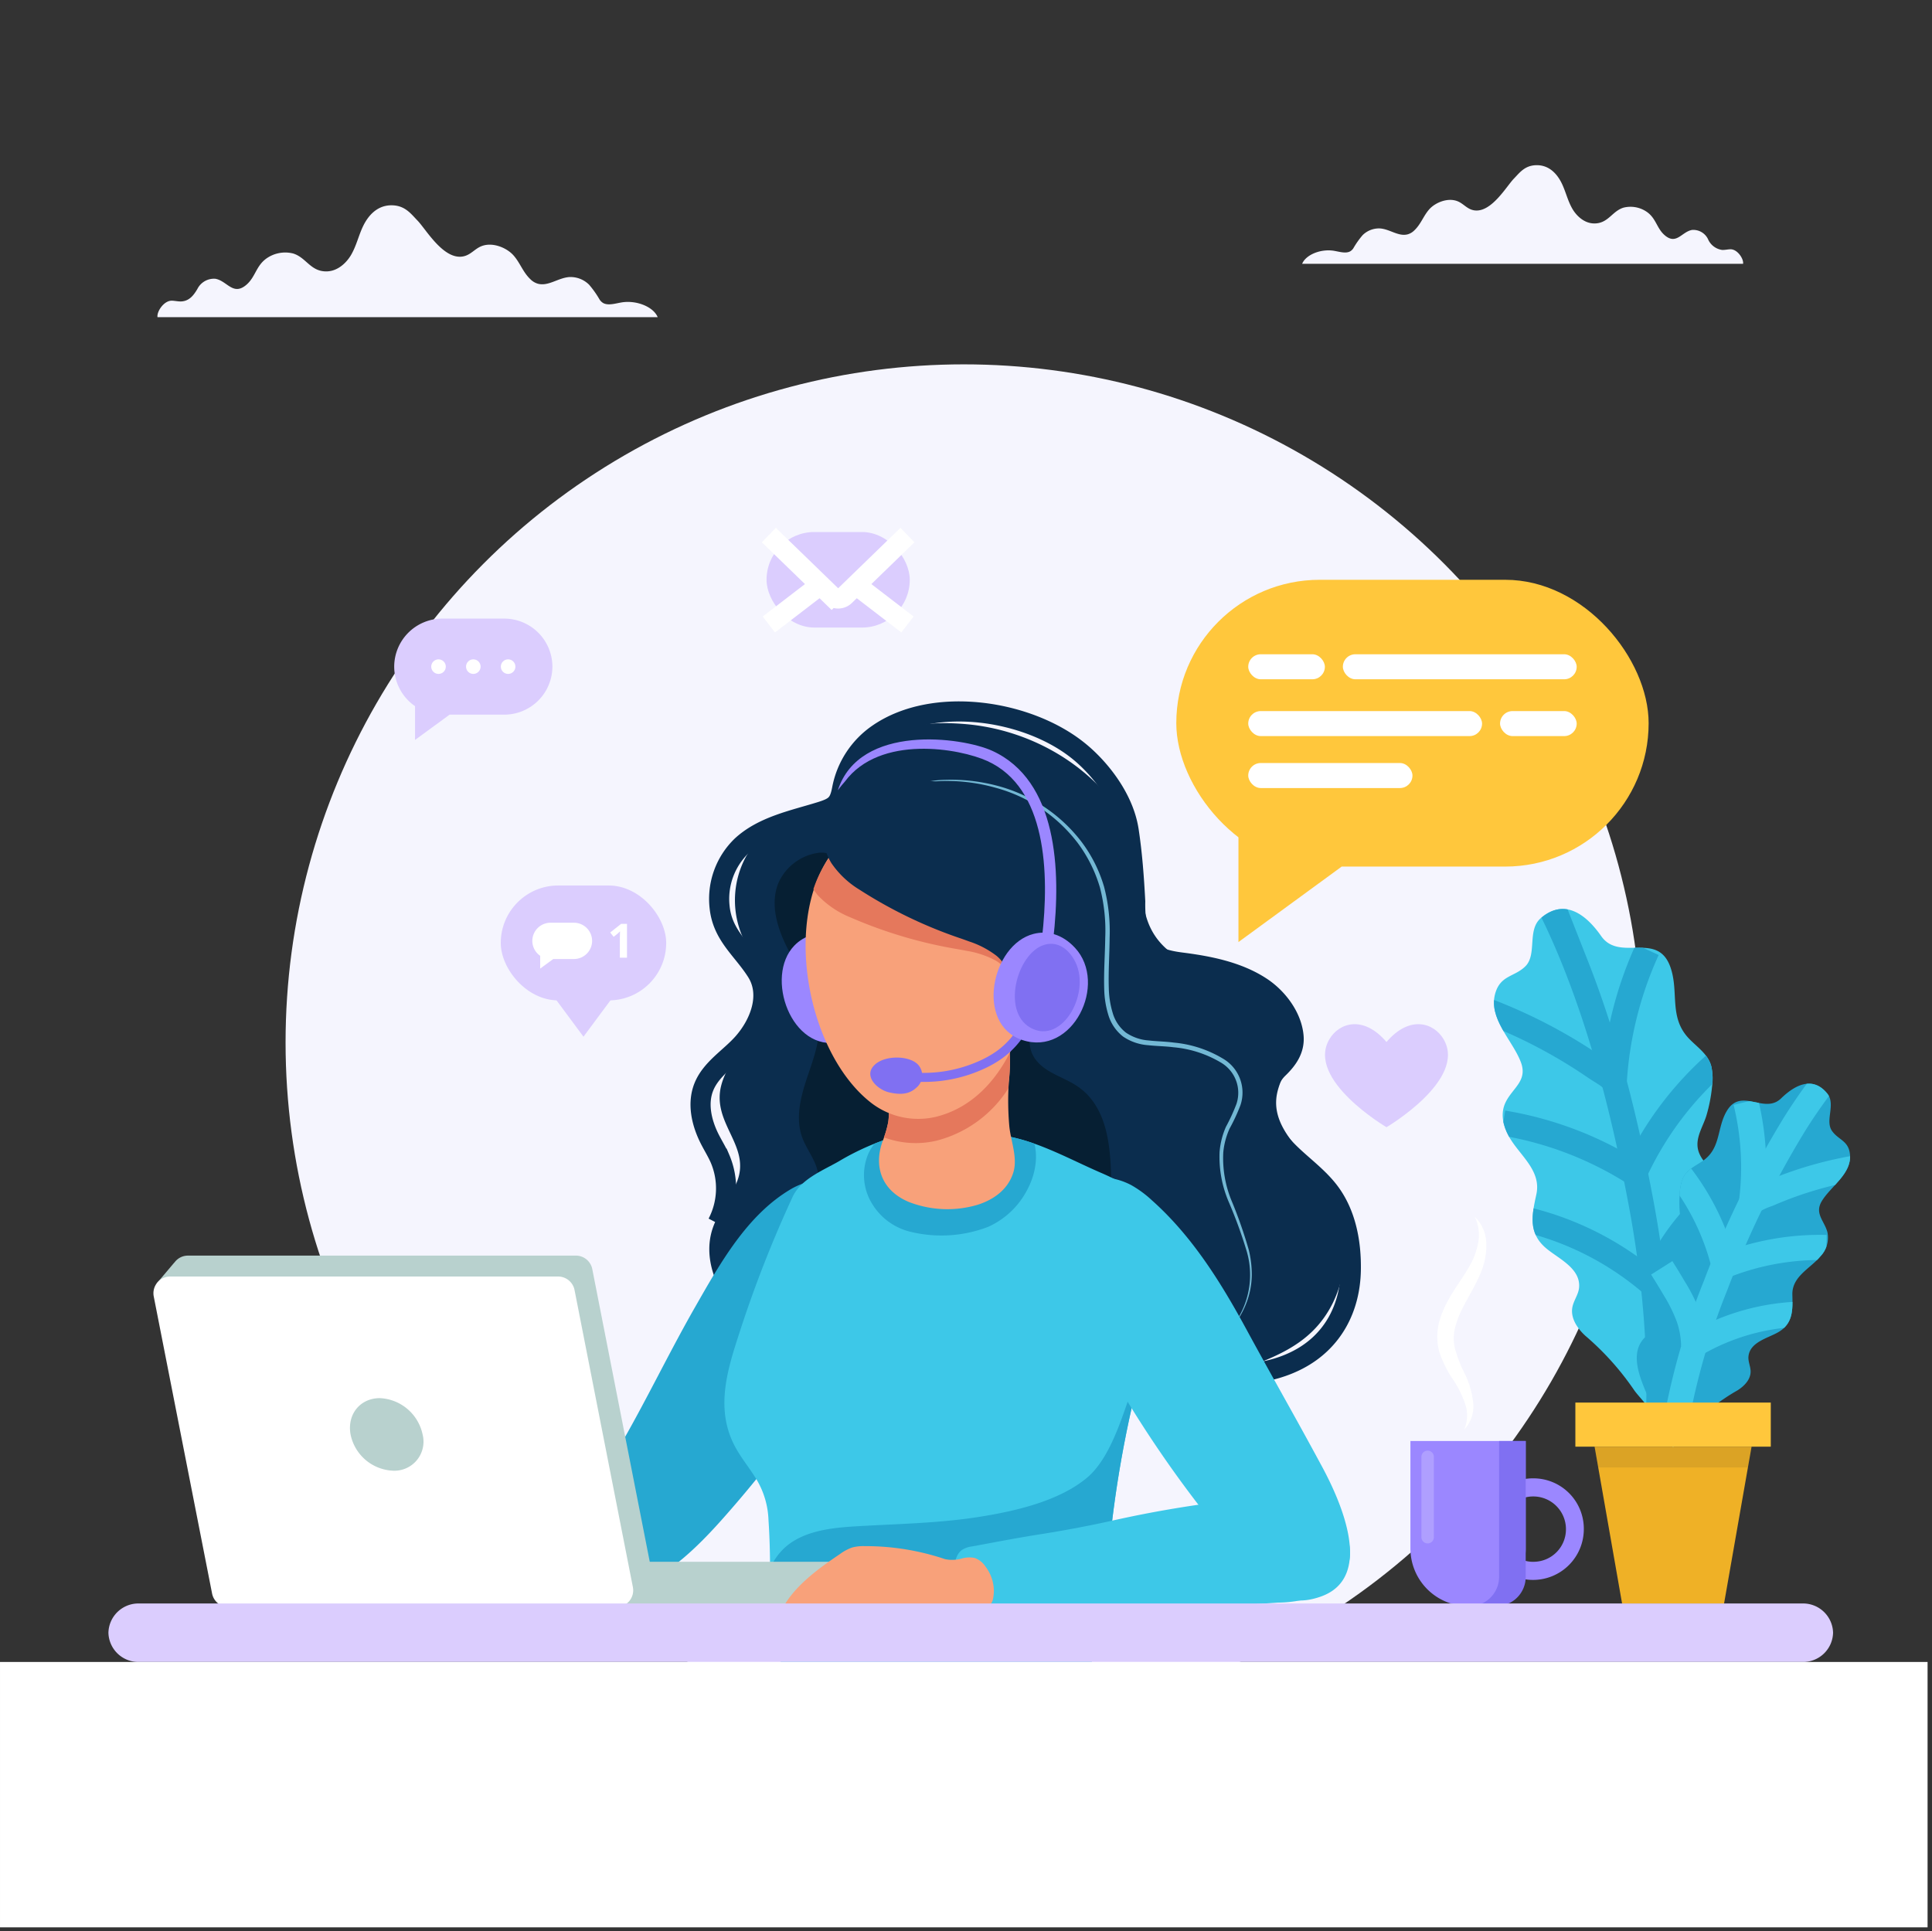 <svg xmlns="http://www.w3.org/2000/svg" xmlns:xlink="http://www.w3.org/1999/xlink" width="384.147" height="384" viewBox="0 0 384.147 384"><rect x="0" y="0" width="384.147" height="384" fill="#333333" stroke="none"/><defs><style>.a{fill:#3dc8e8;}.b{fill:#26a8d1;}.c,.j,.t,.v,.z{fill:none;}.d{fill:#f5f5fe;}.e{fill:#0b2d4e;}.f{fill:#73b8d4;}.g{fill:#061f33;}.h{clip-path:url(#a);}.i{fill:#9b87ff;}.j{stroke:#0b2d4e;}.j,.t,.v,.z{stroke-miterlimit:10;}.j,.z{stroke-width:4px;}.k{fill:#f8a17a;}.l{fill:#e5785c;}.m{fill:#8070f2;}.n{fill:#b8d1ce;}.o,.q{fill:#fff;}.p{fill:#3f91ac;}.q{opacity:0.2;}.r{fill:#ffc73c;}.s{clip-path:url(#b);}.t{stroke:#26a8d1;}.t,.v{stroke-width:5px;}.u{clip-path:url(#c);}.v{stroke:#3dc8e8;}.w{fill:#efb126;}.x{fill:#231f20;opacity:0.1;}.y{fill:#dbcdfe;}.z{stroke:#fff;}</style><clipPath id="a"><path class="a" d="M838.908,1213.718c2.079-8.8,3.157-17.813-1.555-23.811-2.128-2.709-5.919-4.595-9.022-5.936-6.052-2.616-12.239-6.132-18.718-7.272-6.83-1.2-14.427-1.943-21.234-.224a50.4,50.4,0,0,0-12.235,5.292c-3.355,1.892-7.471,3.521-9.1,7.041a239.43,239.43,0,0,0-10.355,26.366c-2.431,7.477-5.1,15.315-1.269,22.893,1.241,2.456,3.044,4.557,4.464,6.9a16.8,16.8,0,0,1,2.379,8.083c.473,6.878.289,13.777.269,20.664a13.132,13.132,0,0,0,.89,5.833c1.714,3.519,6.37,3.568,9.725,3.562l33.168-.057a56.8,56.8,0,0,1,12.433,1.443c3.634.747,6.754-1.087,8.5-4.469,1.65-3.2,1.776-6.94,1.953-10.537a227.572,227.572,0,0,1,5.923-41.56C836.041,1224.073,837.655,1219.025,838.908,1213.718Z" transform="translate(-753.496 -1175.463)"/></clipPath><clipPath id="b"><path class="a" d="M1580.886,953.317c-2.1-.012-4.145-.283-5.586-2.346-2.828-4.05-7.145-7.686-11.986-3.568-2.792,2.375-.692,7.262-3.1,9.612-2.125,2.079-4.827,1.735-5.914,5.185-1.6,5.075,3.44,9.522,5.058,13.911,1.357,3.683-1.7,5.086-3.067,7.956-1.057,2.213-.514,4.583.638,6.7,2.032,3.73,6.537,6.733,5.494,11.562-.871,4.031-1.681,7.623,1.875,10.678,2.438,2.094,6.962,4,6.617,7.879-.122,1.371-1.071,2.541-1.331,3.893-.412,2.14.974,4.223,2.584,5.692a54.991,54.991,0,0,1,9.624,10.7c1.172,1.8,5.866,5.854,3.99,8.31,3.41-4.465,7.013-8.795,10.112-13.489,2.548-3.861,6.389-9.507,3.774-14.262-.813-1.479-2.326-2.581-2.74-4.218-.748-2.955,2.155-5.694,3.234-8.208a10.553,10.553,0,0,0-2.534-11.493c-1.412-1.4-2.945-2.943-3.152-4.922-.226-2.161,1.128-4.176,1.743-6.169a30.751,30.751,0,0,0,1.126-5.7,11.852,11.852,0,0,0-.114-4.045c-.6-2.507-2.86-3.9-4.531-5.679-3.978-4.234-1.887-9.213-3.625-14.135C1587.519,952.741,1584.129,953.336,1580.886,953.317Z" transform="translate(-1553.995 -945.59)"/></clipPath><clipPath id="c"><path class="b" d="M1726.865,1131.167c1.527.282,3.046.369,4.376-.929,2.612-2.547,6.247-4.586,9.188-.929,1.7,2.109-.5,5.364.915,7.4,1.254,1.8,3.261,1.927,3.572,4.58.457,3.9-3.813,6.431-5.594,9.391-1.495,2.484.526,3.924,1.124,6.2a5.35,5.35,0,0,1-1.39,4.77c-1.99,2.424-5.674,3.979-5.585,7.627.074,3.044.164,5.762-2.839,7.486-2.058,1.182-5.6,1.94-5.89,4.8-.1,1.012.426,1.991.427,3.008,0,1.609-1.291,2.928-2.662,3.771a40.623,40.623,0,0,0-8.461,6.428c-1.1,1.141-5.065,3.434-4.045,5.476-1.855-3.711-3.87-7.35-5.468-11.184-1.314-3.153-3.319-7.781-.764-10.868.794-.96,2.044-1.55,2.571-2.68.952-2.04-.775-4.429-1.209-6.4a7.793,7.793,0,0,1,3.428-7.986c1.219-.821,2.543-1.727,2.968-3.134.463-1.536-.241-3.185-.41-4.716a22.682,22.682,0,0,1-.028-4.29,8.747,8.747,0,0,1,.643-2.918c.784-1.735,2.615-2.433,4.073-3.492,3.472-2.521,2.644-6.422,4.586-9.751C1722.133,1129.83,1724.51,1130.731,1726.865,1131.167Z" transform="translate(-1702.537 -1127.321)"/></clipPath></defs><g transform="translate(282.033 36)"><g transform="translate(-282.26 -36)"><rect class="c" width="384" height="384" transform="translate(384.375) rotate(90)"/><circle class="d" cx="134.852" cy="134.852" r="134.852" transform="translate(57.008 72.455)"/><g transform="translate(21.785 105.795)"><path class="e" d="M839.409,882.468c-8.856,3.134-19.537,2.813-27.595-2.356-7.921-5.081-15.137-8.75-24.883-8.572-8.708.159-15.91,4.866-24.344,5.868-6.689.794-13.485-2.122-18.333-6.8-4.733-4.566-7.876-11.527-5.818-17.772,1.078-3.27,3.432-5.968,4.776-9.138,3.1-7.311-5.061-11.722-3.032-19.417,1.726-6.545,8.908-11.213,8.8-17.981-.078-4.954-3.914-8.794-5.264-13.377a18.19,18.19,0,0,1,1.342-14.029,16.764,16.764,0,0,1,7.892-7.046c2.953-1.258,6.252-1.282,8.535-3.862,4.069-4.6,5.562-9.582,11.145-12.944,4.727-2.846,10.969-3.027,16.392-2.53,12.05,1.1,23.745,7.465,30.532,17.594,2.405,3.59,4.141,7.263,4.2,11.53.066,4.664.065,9.356,2.922,13.321,2.4,3.329,6.251,5.277,10.07,6.779s7.821,2.718,11.174,5.084,6.015,6.228,5.624,10.313c-.328,3.419-2.694,6.39-3.009,9.81-.573,6.219,5.418,10.736,9.112,15.773a24.5,24.5,0,0,1,2.136,24.852c-4.481,9.015-12.623,11.048-21.154,14.441Q840.026,882.25,839.409,882.468Z" transform="translate(-618.318 -714.286)"/><g transform="translate(156.702 49.253)"><path class="f" d="M932.54,813.763a20.9,20.9,0,0,1,9.714-2.63,36.155,36.155,0,0,1,10.09,1.127,31.079,31.079,0,0,1,16.825,11.007,27.811,27.811,0,0,1,4.632,9.117,35.059,35.059,0,0,1,1.113,10.162c-.034,3.4-.275,6.772-.163,10.112a18.143,18.143,0,0,0,.78,4.861,7.633,7.633,0,0,0,2.63,3.892,9.165,9.165,0,0,0,4.5,1.551c1.637.194,3.346.2,5.051.432a23.013,23.013,0,0,1,9.748,3.193,7.819,7.819,0,0,1,3.462,9.254,36.38,36.38,0,0,1-2.155,4.643,14.781,14.781,0,0,0-1.257,4.751,22.142,22.142,0,0,0,1.711,9.75,91.019,91.019,0,0,1,3.349,9.591,20.44,20.44,0,0,1,.61,5.071,15.96,15.96,0,0,1-.888,5.017,17.168,17.168,0,0,1-5.911,8.1,16.7,16.7,0,0,0,5.731-18.069,92.493,92.493,0,0,0-3.462-9.492,22.8,22.8,0,0,1-1.88-10.026,15.551,15.551,0,0,1,1.259-5.02,37.589,37.589,0,0,0,2.092-4.546,6.968,6.968,0,0,0-3.15-8.288,22.173,22.173,0,0,0-9.37-3.007c-1.647-.215-3.329-.215-5.05-.41a10.06,10.06,0,0,1-4.967-1.716,8.585,8.585,0,0,1-2.951-4.373,19.07,19.07,0,0,1-.8-5.12c-.1-3.419.16-6.8.206-10.157A34.214,34.214,0,0,0,973,832.611a28.025,28.025,0,0,0-4.419-8.9,30.535,30.535,0,0,0-16.354-11,35.8,35.8,0,0,0-9.964-1.347A20.78,20.78,0,0,0,932.54,813.763Z" transform="translate(-932.54 -811.111)"/></g><path class="g" d="M872.617,950.057c.314,7.643-1.457,13.382-8.447,17.162-5.567,3.011-12.232,4-18.375,4.15-10.3.254-21.783-2.4-29.49-9.64-1.4-1.313-2.741-2.924-2.842-4.84-.092-1.742.866-3.383.951-5.125.142-2.938-2.142-5.372-3.163-8.131-1.349-3.643-.432-7.711.78-11.4s2.728-7.418,2.546-11.3c-.236-5.034-3.261-9.429-5.683-13.848s-4.328-9.8-2.259-14.391a10.288,10.288,0,0,1,7.94-5.725c3.511-.389,6.665,3.622,8.914,5.833a55.082,55.082,0,0,0,10.025,7.8c5.017,3.044,10.525,5.29,15.243,8.778,2.856,2.111,5.918,5.009,7.282,8.371,1.536,3.789-1.154,7.457,2.1,10.943,2.1,2.249,5.321,3.013,7.858,4.751C871.428,937.163,872.369,944.023,872.617,950.057Z" transform="translate(-673.286 -823.194)"/><path class="b" d="M660.928,1267.731c7.234-11.147,11.736-24.829,5.45-37.416-.637-1.276-1.4-2.668-2.756-3.118-2.91-.967-6.857.073-9.388,1.557-8.777,5.15-14.148,14.841-19.08,23.463-5.123,8.958-9.572,18.283-14.72,27.227-2.085,3.623-4.191,7.294-5.31,11.321a17.91,17.91,0,0,0,.25,11.019c5.779,14.923,21.67-3.357,26.507-8.879A220.769,220.769,0,0,0,660.928,1267.731Z" transform="translate(-518.495 -1098.105)"/><g transform="translate(122.477 118.9)"><path class="a" d="M838.908,1213.718c2.079-8.8,3.157-17.813-1.555-23.811-2.128-2.709-5.919-4.595-9.022-5.936-6.052-2.616-12.239-6.132-18.718-7.272-6.83-1.2-14.427-1.943-21.234-.224a50.4,50.4,0,0,0-12.235,5.292c-3.355,1.892-7.471,3.521-9.1,7.041a239.43,239.43,0,0,0-10.355,26.366c-2.431,7.477-5.1,15.315-1.269,22.893,1.241,2.456,3.044,4.557,4.464,6.9a16.8,16.8,0,0,1,2.379,8.083c.473,6.878.289,13.777.269,20.664a13.132,13.132,0,0,0,.89,5.833c1.714,3.519,6.37,3.568,9.725,3.562l33.168-.057a56.8,56.8,0,0,1,12.433,1.443c3.634.747,6.754-1.087,8.5-4.469,1.65-3.2,1.776-6.94,1.953-10.537a227.572,227.572,0,0,1,5.923-41.56C836.041,1224.073,837.655,1219.025,838.908,1213.718Z" transform="translate(-753.496 -1175.463)"/><g class="h"><path class="b" d="M930.685,1172.778c2.6-4.378,3.193-9.848-.215-14.066-1.559-1.929-4.316-2.145-6.673-2.189a56.107,56.107,0,0,0-13.811,1.464c-4.307,1.008-8.7,2.714-10.565,7.063a10.879,10.879,0,0,0,.924,9.925,12.227,12.227,0,0,0,7.48,5.4,25.893,25.893,0,0,0,15.49-.964A16.188,16.188,0,0,0,930.685,1172.778Z" transform="translate(-870.879 -1160.136)"/><path class="b" d="M863.029,1431.26q-.051-10.127-.1-20.254c-.012-2.35,1.514-16.657-2.142-16.495a2.069,2.069,0,0,0-1.077.451c-1.819,1.3-2.754,3.48-3.6,5.549-2.665,6.485-4.9,16.867-10.45,21.407-5.638,4.615-14.309,6.561-21.315,7.669-8.183,1.294-16.5,1.389-24.769,1.893-5.349.325-11.25,1.1-14.764,5.141-2.509,2.889-3.787,7.22-5.127,10.75-1.171,3.085-2.1,6.749.273,9.543a11.081,11.081,0,0,0,3.837,2.642c5.16,2.433,10.8,3.659,16.428,4.6a224.625,224.625,0,0,0,47.746,2.423c3.41-.163,7.107-.5,9.622-2.81,1.871-1.717,2.754-4.245,3.381-6.707C863.1,1448.677,863.072,1439.913,863.029,1431.26Z" transform="translate(-773.7 -1352.638)"/></g></g><path class="i" d="M815.655,973.625c-6.033,6.207-.561,21.374,9.06,19.179,10.338-2.358,8.783-18.469-.565-21.114C820.5,970.658,817.6,971.627,815.655,973.625Z" transform="translate(-679.253 -891.404)"/><path class="j" d="M829.722,871.587c6.047.771,12.416.241,17.817-2.586,6.876-3.6,10.316-10.2,10.459-17.786.1-5.5-.961-11.23-4.28-15.615-3.609-4.768-9.658-7.7-11.9-13.241-1.454-3.589-1.105-8.476,1.769-11.253,1.83-1.768,3.261-3.761,3.026-6.412-.346-3.9-3.2-7.645-6.384-9.751-4.672-3.088-10.483-4.218-15.95-4.912-3.7-.47-7.392-1.511-8.537-5.5a29.33,29.33,0,0,1-.611-6.632c-.246-4.715-.592-9.43-1.3-14.1-.812-5.385-4.309-10.593-8.209-14.3q-.84-.8-1.742-1.529c-10.054-8.145-28.665-11.03-39.754-3.482a17.18,17.18,0,0,0-7.273,11.016c-.563,3.009-1.379,3.657-4.319,4.569-5.341,1.657-11.4,2.834-15.644,6.751a14.657,14.657,0,0,0-4.4,12.157c.564,5.684,4.538,8.4,7.383,12.908,2.9,4.6.621,10.385-2.753,14.18-2.6,2.922-6.285,5.057-7.753,8.682-1.351,3.335-.456,7.19,1.175,10.4.661,1.3,1.439,2.54,2.023,3.876a15.019,15.019,0,0,1-.484,12.855" transform="translate(-610.969 -704.425)"/><path class="a" d="M1140.788,1272.351q2.774,5,5.492,10.04c3.663,6.824,10.464,21.987-.424,25.733-5.485,1.887-8.623.042-12.249-3.955a231.03,231.03,0,0,1-34.683-50.248c-3.45-6.768-12.61-24.4-1.484-28.434a13.514,13.514,0,0,1,10.853.794,21.851,21.851,0,0,1,4.114,3.037c8.03,7.161,13.748,16.4,18.834,25.772C1134.385,1260.881,1137.6,1266.608,1140.788,1272.351Z" transform="translate(-904.894 -1096.394)"/><path class="k" d="M933.986,1105.634c3.313-1.063,6.041-3.122,7.064-6.4.928-2.971-.535-6.313-.8-9.311a56.817,56.817,0,0,1-.093-8.64,37.4,37.4,0,0,0,.02-8.082c-.232-1.515-1.064-1.256-2.6-1.858a13.371,13.371,0,0,0-4.918-.6c-3.411.008-12.3-.239-14.408,2.754a8.415,8.415,0,0,0-1.09,4.738c-.055,1.975-.405,4.532-.729,7.287-.144,1.227-.055,2.449-.243,3.667a23.052,23.052,0,0,1-1.182,3.978c-1.715,4.941-.109,9.641,5.234,11.9A21.114,21.114,0,0,0,933.986,1105.634Z" transform="translate(-761.13 -971.859)"/><path class="l" d="M944.272,1073.205c-.232-1.515-1.064-1.256-2.6-1.858a13.372,13.372,0,0,0-4.918-.6c-3.41.008-12.3-.239-14.408,2.754a8.414,8.414,0,0,0-1.09,4.738c-.055,1.975-.405,4.532-.729,7.287-.144,1.227-.055,2.449-.243,3.667a16.981,16.981,0,0,1-.851,3.042,18.076,18.076,0,0,0,10.488.652,23.929,23.929,0,0,0,14.273-10.424c.018-.391.029-.782.055-1.173A37.408,37.408,0,0,0,944.272,1073.205Z" transform="translate(-765.238 -971.859)"/><path class="k" d="M883.327,867.4a41.7,41.7,0,0,0-1.827-12.461c-5.055-15.477-24.362-19.3-35.989-8.191-12.965,12.389-8,42.011,5.653,52.417a15.322,15.322,0,0,0,13.047,2.57C877.629,898.14,883.412,881.629,883.327,867.4Z" transform="translate(-699.342 -785.526)"/><path class="k" d="M1043.442,980.64c5.94-3.248,7.768,4.976,6.746,9.069a13.058,13.058,0,0,1-2.139,4.73c-1.413,1.873-5.455,4.98-7.783,2.931-1.057-.93-1.165-2.51-1.2-3.917C1038.981,989.68,1039.416,982.842,1043.442,980.64Z" transform="translate(-861.995 -898.381)"/><g transform="translate(157.71 98.435)"><path class="m" d="M942.2,1079.317a30.084,30.084,0,0,1-4.39-.324l.262-1.781a27.061,27.061,0,0,0,15.375-2.148,19.827,19.827,0,0,0,3.327-1.911,15.711,15.711,0,0,0,4.309-4.75l1.554.91a17.525,17.525,0,0,1-4.807,5.3,21.628,21.628,0,0,1-3.626,2.087A28.5,28.5,0,0,1,942.2,1079.317Z" transform="translate(-937.81 -1068.402)"/></g><g transform="translate(151.484 104.512)"><path class="m" d="M906.26,1101.5c2.172-1.864,7-1.7,8.595.231a3.17,3.17,0,0,1-.479,4.468c-1.537,1.435-3.439,1.351-5.356.919C906.618,1106.579,903.642,1103.75,906.26,1101.5Z" transform="translate(-905.241 -1100.191)"/></g><path class="l" d="M889.9,855.021c-5.323-16.295-25.649-20.32-37.89-8.624a24.11,24.11,0,0,0-5.955,9.6,11.329,11.329,0,0,0,.944,1.269,18.193,18.193,0,0,0,6.33,4.294,91.008,91.008,0,0,0,21.537,6.381c.544.1,1.091.2,1.636.31a18.251,18.251,0,0,1,5.821,1.947c5.014,2.956,2.858,9.457,6.532,12.306a3.5,3.5,0,0,0,1,.543,54.831,54.831,0,0,0,1.964-14.9A43.9,43.9,0,0,0,889.9,855.021Z" transform="translate(-705.885 -784.967)"/><path class="e" d="M886.013,843.95a18.248,18.248,0,0,1,5.436,2.85c4.479,3.718,1.313,9.792,4.485,13.19,2.811,3.011,7.079-.968,8.2-3.749,2.06-5.123,1.939-10.825,1.787-16.345a34.3,34.3,0,0,0-1.079-9.144,22.489,22.489,0,0,0-5.185-8.541,33.261,33.261,0,0,0-26.174-10.2c-7.532.474-20.746,6.8-14.841,16.394a18.2,18.2,0,0,0,5.564,5.249,91.014,91.014,0,0,0,20.243,9.734C884.967,843.57,885.491,843.757,886.013,843.95Z" transform="translate(-714.869 -762.53)"/><path class="i" d="M1041.425,970.483c-8.384,2.15-11.625,17.945-2.271,21.089,10.051,3.379,17.126-11.179,10.529-18.311C1047.11,970.48,1044.124,969.791,1041.425,970.483Z" transform="translate(-857.483 -890.564)"/><path class="m" d="M1062.058,981.9c-5.788.93-9.353,13.226-3.389,16.61,6.409,3.637,12.425-7.314,8.654-13.62C1065.853,982.428,1063.921,981.6,1062.058,981.9Z" transform="translate(-875.367 -899.951)"/><g transform="translate(145.026 41.244)"><path class="i" d="M914.291,809l-2.236-.259c1.517-13.109.871-29.858-10.822-35.208-5.537-2.533-21.395-5.344-28.373,4.074-.839.943-1.4,1.733-1.4,1.733,4.328-13.355,24.735-10.588,30.711-7.854C915.091,777.4,915.893,795.147,914.291,809Z" transform="translate(-871.458 -769.217)"/></g><g transform="translate(8.949 143.892)"><rect class="n" width="45.976" height="9.001" transform="translate(90.97 60.885)"/><path class="n" d="M261.024,1367.964l-11.6-59.072a3.327,3.327,0,0,0-3.265-2.686H169.02a3.3,3.3,0,0,0-2.673,1.371l-.01-.01-3.562,4.211,3.16-.693,11.424,58.16a3.327,3.327,0,0,0,3.265,2.686h77.136A3.327,3.327,0,0,0,261.024,1367.964Z" transform="translate(-162.165 -1306.206)"/><path class="o" d="M174.517,1393.693h77.136a3.327,3.327,0,0,0,3.264-3.968l-11.6-59.072a3.327,3.327,0,0,0-3.265-2.686H162.914a3.327,3.327,0,0,0-3.265,3.968l11.6,59.072A3.327,3.327,0,0,0,174.517,1393.693Z" transform="translate(-159.586 -1323.807)"/><path class="n" d="M364.132,1461.7a9.006,9.006,0,0,0,8.5,7.215,5.783,5.783,0,0,0,5.824-7.215,9.108,9.108,0,0,0-8.5-7.215C366.027,1454.487,363.42,1457.717,364.132,1461.7Z" transform="translate(-324.937 -1426.142)"/><path class="p" d="M159.586,1342.344" transform="translate(-159.586 -1335.436)"/></g><g transform="translate(258.882 136.163)"><g transform="translate(5.336)"><path class="o" d="M1500.325,1308.117a6.984,6.984,0,0,0,.162-5.28,20.444,20.444,0,0,0-2.431-4.8,21.81,21.81,0,0,1-2.663-5.411,11.635,11.635,0,0,1,.131-6.478c1.267-4.082,3.862-7.091,5.65-10.168a14.608,14.608,0,0,0,1.918-4.889,8.413,8.413,0,0,0-.638-5.321,7.684,7.684,0,0,1,2.289,5.414,13.773,13.773,0,0,1-1.211,5.955c-1.552,3.707-3.877,6.717-4.783,9.97a8.742,8.742,0,0,0-.275,4.733,25.875,25.875,0,0,0,1.9,4.97,17.249,17.249,0,0,1,1.734,5.723A6.7,6.7,0,0,1,1500.325,1308.117Z" transform="translate(-1494.992 -1265.768)"/></g><g transform="translate(0 44.592)"><path class="i" d="M0,0H22.923a0,0,0,0,1,0,0V21.373A11.462,11.462,0,0,1,11.462,32.835h0A11.462,11.462,0,0,1,0,21.373V0A0,0,0,0,1,0,0Z"/><path class="i" d="M1553.256,1537.9a10.1,10.1,0,1,0,9.953,10.1A10.027,10.027,0,0,0,1553.256,1537.9Zm0,16.6a6.5,6.5,0,1,1,6.4-6.5A6.451,6.451,0,0,1,1553.256,1554.494Z" transform="translate(-1528.732 -1530.471)"/><path class="q" d="M1479.764,1527.516h0a1.243,1.243,0,0,1-1.24-1.239V1510.3a1.243,1.243,0,0,1,1.24-1.239h0A1.243,1.243,0,0,1,1481,1510.3v15.979A1.243,1.243,0,0,1,1479.764,1527.516Z" transform="translate(-1476.337 -1507.144)"/><path class="m" d="M1534.738,1499.047v27.029a5.805,5.805,0,0,1-5.806,5.805h5.294a5.805,5.805,0,0,0,5.805-5.805v-27.029Z" transform="translate(-1517.108 -1499.047)"/></g></g><g transform="translate(212.329 9.5)"><rect class="r" width="93.917" height="57.029" rx="28.515" transform="translate(93.917 57.029) rotate(180)"/><path class="r" d="M1288.209,869.127V842.92l20.525,11.2Z" transform="translate(-1275.848 -797.087)"/><rect class="o" width="46.492" height="4.976" rx="2.488" transform="translate(14.305 26.107)"/><rect class="o" width="15.238" height="4.976" rx="2.488" transform="translate(64.374 26.107)"/><rect class="o" width="46.492" height="4.976" rx="2.488" transform="translate(79.612 19.784) rotate(180)"/><rect class="o" width="15.238" height="4.976" rx="2.488" transform="translate(29.543 19.784) rotate(180)"/><rect class="o" width="32.653" height="4.976" rx="2.488" transform="translate(14.305 36.437)"/></g><g transform="translate(275.497 74.959)"><path class="a" d="M1580.886,953.317c-2.1-.012-4.145-.283-5.586-2.346-2.828-4.05-7.145-7.686-11.986-3.568-2.792,2.375-.692,7.262-3.1,9.612-2.125,2.079-4.827,1.735-5.914,5.185-1.6,5.075,3.44,9.522,5.058,13.911,1.357,3.683-1.7,5.086-3.067,7.956-1.057,2.213-.514,4.583.638,6.7,2.032,3.73,6.537,6.733,5.494,11.562-.871,4.031-1.681,7.623,1.875,10.678,2.438,2.094,6.962,4,6.617,7.879-.122,1.371-1.071,2.541-1.331,3.893-.412,2.14.974,4.223,2.584,5.692a54.991,54.991,0,0,1,9.624,10.7c1.172,1.8,5.866,5.854,3.99,8.31,3.41-4.465,7.013-8.795,10.112-13.489,2.548-3.861,6.389-9.507,3.774-14.262-.813-1.479-2.326-2.581-2.74-4.218-.748-2.955,2.155-5.694,3.234-8.208a10.553,10.553,0,0,0-2.534-11.493c-1.412-1.4-2.945-2.943-3.152-4.922-.226-2.161,1.128-4.176,1.743-6.169a30.751,30.751,0,0,0,1.126-5.7,11.852,11.852,0,0,0-.114-4.045c-.6-2.507-2.86-3.9-4.531-5.679-3.978-4.234-1.887-9.213-3.625-14.135C1587.519,952.741,1584.129,953.336,1580.886,953.317Z" transform="translate(-1553.995 -945.59)"/><g class="s"><g transform="translate(-3.661 -3.293)"><path class="t" d="M1627.271,1040.577c1.477-16.93.12-33.994-3.007-50.667-2.984-15.905-6.9-31.865-12.836-46.942a144.385,144.385,0,0,0-6.667-14.6" transform="translate(-1591.396 -928.363)"/><path class="t" d="M1534.842,1047.123a102.157,102.157,0,0,1,23.578,11.954c1.852,1.265,2.882,1.651,4.426,3.277" transform="translate(-1534.842 -1024.422)"/><path class="t" d="M1590.034,1178.464a69.8,69.8,0,0,0-26.464-10.215" transform="translate(-1558.078 -1122.394)"/><path class="t" d="M1607.971,1280.427a59.666,59.666,0,0,0-26.136-13.119" transform="translate(-1572.852 -1202.518)"/><path class="t" d="M1679.178,1014.007a74.193,74.193,0,0,1,6.543-25.968" transform="translate(-1651.588 -976.632)"/><path class="t" d="M1701.481,1127.691a65.5,65.5,0,0,1,15.941-21.3" transform="translate(-1669.627 -1072.359)"/><path class="t" d="M1721.154,1258.851a24.548,24.548,0,0,1,2.706-7.134,43.979,43.979,0,0,1,5.364-7.1q2.12-2.409,4.312-4.753" transform="translate(-1685.54 -1180.32)"/></g></g><g transform="translate(28.394 34.739)"><path class="b" d="M1726.865,1131.167c1.527.282,3.046.369,4.376-.929,2.612-2.547,6.247-4.586,9.188-.929,1.7,2.109-.5,5.364.915,7.4,1.254,1.8,3.261,1.927,3.572,4.58.457,3.9-3.813,6.431-5.594,9.391-1.495,2.484.526,3.924,1.124,6.2a5.35,5.35,0,0,1-1.39,4.77c-1.99,2.424-5.674,3.979-5.585,7.627.074,3.044.164,5.762-2.839,7.486-2.058,1.182-5.6,1.94-5.89,4.8-.1,1.012.426,1.991.427,3.008,0,1.609-1.291,2.928-2.662,3.771a40.623,40.623,0,0,0-8.461,6.428c-1.1,1.141-5.065,3.434-4.045,5.476-1.855-3.711-3.87-7.35-5.468-11.184-1.314-3.153-3.319-7.781-.764-10.868.794-.96,2.044-1.55,2.571-2.68.952-2.04-.775-4.429-1.209-6.4a7.793,7.793,0,0,1,3.428-7.986c1.219-.821,2.543-1.727,2.968-3.134.463-1.536-.241-3.185-.41-4.716a22.682,22.682,0,0,1-.028-4.29,8.747,8.747,0,0,1,.643-2.918c.784-1.735,2.615-2.433,4.073-3.492,3.472-2.521,2.644-6.422,4.586-9.751C1722.133,1129.83,1724.51,1130.731,1726.865,1131.167Z" transform="translate(-1702.537 -1127.321)"/><g class="u"><g transform="translate(4.958 -1.77)"><path class="v" d="M1736.332,1196.344a138.14,138.14,0,0,1,9.194-36.336,190.465,190.465,0,0,1,15.808-32.274,106.672,106.672,0,0,1,6.857-9.671" transform="translate(-1734.83 -1118.063)"/><path class="v" d="M1842.407,1213.886a75.444,75.444,0,0,0-18.757,5.408,15.811,15.811,0,0,0-3.664,1.765" transform="translate(-1802.493 -1195.569)"/><path class="v" d="M1791.857,1301.448a51.539,51.539,0,0,1,20.61-3.747" transform="translate(-1779.741 -1263.349)"/><path class="v" d="M1764.04,1373a44.063,44.063,0,0,1,20.774-5.9" transform="translate(-1757.241 -1319.494)"/><path class="v" d="M1817.087,1166.054a54.8,54.8,0,0,0-1.151-19.742" transform="translate(-1799.216 -1140.912)"/><path class="v" d="M1756.325,1239.926a48.378,48.378,0,0,0-8.615-17.658" transform="translate(-1744.033 -1202.349)"/><path class="v" d="M1734.826,1334.427a18.116,18.116,0,0,0-.975-5.55,32.459,32.459,0,0,0-2.908-5.891q-1.2-2.041-2.47-4.045" transform="translate(-1728.473 -1280.543)"/></g></g></g><path class="w" d="M1658.64,1504.96h31.212l-5.476,31.236h-20.261Z" transform="translate(-1638.637 -1398.033)"/><rect class="r" width="38.855" height="8.768" transform="translate(55.037 106.926) rotate(180)"/><path class="x" d="M1689.126,1509.1h-29.76l-.726-4.142h31.212Z" transform="translate(-1638.637 -1398.033)"/></g><path class="a" d="M1007.022,1565.1q1.4-.24,2.814-.462,6.852-1.075,13.642-2.551a229.481,229.481,0,0,1,27.092-4.485q1.45-.138,2.9-.247c4.089-.309,8.374-.409,12.116,1.546s6.72,6.58,5.806,11.04a9.707,9.707,0,0,1-5.7,6.679,24.509,24.509,0,0,1-8.467,1.589l-27.937,1.88q-6.916.461-13.831.947c-4.4.306-8.872.928-13.286.923a8.854,8.854,0,0,1-5.521-1.6c-2.181-1.732-3.494-5.42-3.705-8.3-.11-1.5.182-3.313,1.328-4.239a4.611,4.611,0,0,1,2.145-.785C999.959,1566.381,1003.481,1565.7,1007.022,1565.1Z" transform="translate(-824.68 -1365.313)"/><path class="k" d="M846.94,1620.748c-2.252.465-4.011,2.442-6.253,3.1a7.693,7.693,0,0,1-4.848-.356c-1.413-.53-2.85-.813-4.3-1.278-1.131-.362-2.657-1.124-3.872-.871-3.183.662-6.358,2.928-9.243,4.4a3.355,3.355,0,0,1-2.075.535c-.715-.136-1.312-1-.9-1.607-.83.775-1.929,2.326-3.268,1.725a1.119,1.119,0,0,1-.575-1.49,4.527,4.527,0,0,1-1.579,1.277,1.549,1.549,0,0,1-1.843-.43,1.829,1.829,0,0,1-.245-.921,6.957,6.957,0,0,1,.739-3.2c2.273-4.96,7.412-8.639,11.784-11.594a9.428,9.428,0,0,1,2.454-1.325,8.6,8.6,0,0,1,2.482-.275,49.486,49.486,0,0,1,15.988,2.583,6.921,6.921,0,0,0,3.445-.152,5.369,5.369,0,0,1,2.48-.072,4.275,4.275,0,0,1,2.139,1.73,8.031,8.031,0,0,1,1.653,4.991c-.091,1.33-.192,2.765-1.756,3.044-.634.113-1.287.043-1.928.11A4.69,4.69,0,0,0,846.94,1620.748Z" transform="translate(-675.046 -1406.773)"/><path class="y" d="M449.592,1679.718H118.873a5.963,5.963,0,0,1-6.1-5.815h0a5.963,5.963,0,0,1,6.1-5.815H449.592a5.963,5.963,0,0,1,6.1,5.815h0A5.963,5.963,0,0,1,449.592,1679.718Z" transform="translate(-112.773 -1455.02)"/><g transform="translate(56.827 17.219)"><path class="y" d="M431.959,643.532H419.6a9.578,9.578,0,0,0-9.55,9.55h0a9.557,9.557,0,0,0,4.14,7.856v6.722l6.874-5.028h10.89a9.578,9.578,0,0,0,9.55-9.55h0A9.578,9.578,0,0,0,431.959,643.532Z" transform="translate(-410.054 -643.532)"/><circle class="o" cx="1.449" cy="1.449" r="1.449" transform="translate(7.358 8.101)"/><circle class="o" cx="1.449" cy="1.449" r="1.449" transform="translate(14.278 8.101)"/><circle class="o" cx="1.449" cy="1.449" r="1.449" transform="translate(21.198 8.101)"/></g><path class="y" d="M1401.825,1068.458c-1.9-3.26-6.713-4.9-11.361.536-4.647-5.432-9.456-3.8-11.361-.536-4.694,8.032,11.361,17.483,11.361,17.483S1406.519,1076.49,1401.825,1068.458Z" transform="translate(-1136.342 -967.582)"/><g transform="translate(130.859)"><rect class="y" width="28.475" height="18.999" rx="9.5"/><path class="z" d="M799.748,556.644l12.467,12.089a1.914,1.914,0,0,0,2.621,0L827.3,556.644" transform="translate(-799.288 -556.034)"/><line class="z" y1="7.858" x2="10.229" transform="translate(0.46 10.529)"/><line class="z" x1="10.229" y1="7.858" transform="translate(17.786 10.529)"/></g><g transform="translate(78.011 70.292)"><rect class="y" width="32.893" height="22.847" rx="11.423"/><g transform="translate(10.679 22.288)"><path class="y" d="M582.51,1045.547l5.767-7.778H576.742Z" transform="translate(-576.742 -1037.768)"/></g><g transform="translate(21.762 7.629)"><path class="o" d="M638.058,967.814h-1.423v-3.9l.014-.64.023-.7q-.354.354-.493.465l-.774.622-.686-.857,2.169-1.727h1.17Z" transform="translate(-634.719 -961.082)"/></g><g transform="translate(6.275 7.402)"><path class="o" d="M561.979,959.9h-4.668a3.619,3.619,0,0,0-3.609,3.609h0a3.611,3.611,0,0,0,1.564,2.968v2.54l2.6-1.9h4.115a3.619,3.619,0,0,0,3.609-3.608h0A3.619,3.619,0,0,0,561.979,959.9Z" transform="translate(-553.702 -959.897)"/></g></g></g><rect class="o" width="383.265" height="52.772" transform="translate(0.228 330.494)"/><path class="d" d="M163.774,235.829c-.181-1.1,1.271-3.31,2.856-3.275.63.014,1.247.178,1.876.147,1.677-.082,2.546-1.387,3.192-2.468a3.686,3.686,0,0,1,3.567-2.039c2.353.395,3.539,3.5,6.213,1.169,1.751-1.526,1.882-3.659,3.864-5.139a6.467,6.467,0,0,1,5.4-1.056c2.381.732,3.266,3.093,5.8,3.5,2.808.455,4.827-1.681,5.723-3.222,1.087-1.869,1.491-3.89,2.423-5.793.862-1.761,2.6-4.12,5.7-4.069,2.627.043,3.785,1.706,5.074,3.027,1.677,1.717,5.163,7.883,9.072,7.14,1.524-.29,2.285-1.5,3.661-2.042,2.211-.871,5.029.327,6.361,1.833s1.86,3.325,3.365,4.751a3.48,3.48,0,0,0,1.474.884c2.1.575,4.06-1.195,6.311-1.326a5.244,5.244,0,0,1,3.888,1.53,19.333,19.333,0,0,1,2.064,2.919,2.182,2.182,0,0,0,.75.731c.987.529,2.377.083,3.587-.125,2.989-.514,6.385.858,7.228,2.921Z" transform="translate(-132.228 -172.759)"/><path class="d" d="M1442.153,191.467c.16-.967-1.12-2.918-2.517-2.887-.556.012-1.1.157-1.654.129a3.6,3.6,0,0,1-2.814-2.176,3.248,3.248,0,0,0-3.144-1.8c-2.074.348-3.119,3.085-5.477,1.03-1.543-1.345-1.659-3.225-3.406-4.53a5.7,5.7,0,0,0-4.758-.931c-2.1.646-2.879,2.726-5.114,3.088-2.475.4-4.255-1.482-5.045-2.84-.958-1.648-1.315-3.429-2.136-5.106-.76-1.552-2.289-3.631-5.027-3.586-2.316.038-3.336,1.5-4.473,2.668-1.478,1.513-4.551,6.948-8,6.293-1.344-.256-2.014-1.323-3.227-1.8-1.949-.768-4.433.288-5.607,1.616s-1.64,2.931-2.967,4.188a3.07,3.07,0,0,1-1.3.78c-1.854.507-3.579-1.053-5.563-1.169a4.622,4.622,0,0,0-3.427,1.348,17.045,17.045,0,0,0-1.819,2.573,1.928,1.928,0,0,1-.661.645c-.871.466-2.1.073-3.162-.11-2.635-.453-5.628.756-6.371,2.574Z" transform="translate(-1095.345 -139.009)"/></g></g></svg>